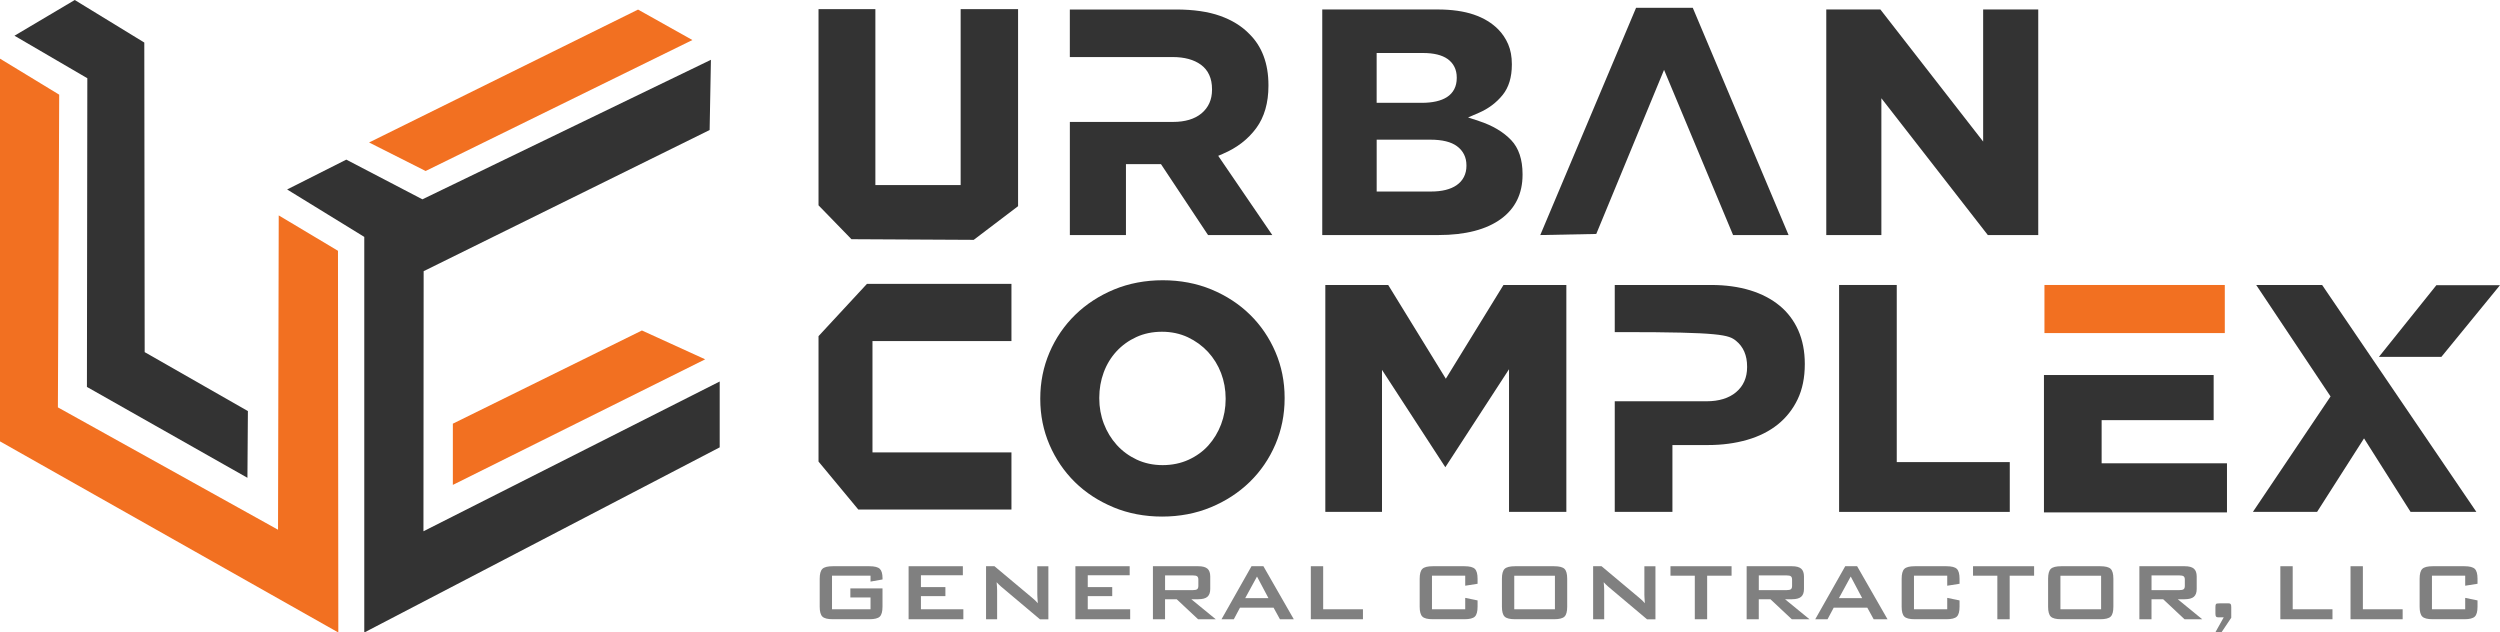 <svg xmlns="http://www.w3.org/2000/svg" id="Layer_1" data-name="Layer 1" viewBox="0 0 1000 253"><defs><style>      .cls-1 {        fill: #f27021;      }      .cls-2 {        fill: #333;      }      .cls-3 {        fill: gray;      }    </style></defs><g><g><polygon class="cls-1" points="181.14 193.96 282.07 143.73 256.77 132.19 181.14 169.47 181.14 193.96"></polygon><polygon class="cls-1" points="276.95 16.01 255.22 3.83 147.63 56.99 170.25 68.4 276.95 16.01"></polygon><polygon class="cls-1" points="111.49 86.16 111.21 211.89 23.16 162.95 23.16 162.53 23.68 37.87 0 23.46 0 176.55 135.33 253 135.19 100.32 111.49 86.16"></polygon><polygon class="cls-2" points="34.93 31.7 34.77 154.77 98.97 191.12 99.16 164.43 57.87 140.85 57.87 140.43 57.72 17.02 29.9 0 5.79 14.29 34.93 31.29 34.93 31.7"></polygon><polygon class="cls-2" points="169.46 108.47 283.85 52.01 284.37 23.92 168.96 79.73 138.52 63.85 114.85 75.79 145.71 94.76 145.71 253 287.88 178.94 287.88 152.6 169.38 212.51 169.46 108.47"></polygon></g><g><g><path class="cls-2" d="m489.21,61.5c5.55-2.36,10.03-5.81,13.3-10.27,3.23-4.4,4.87-10.09,4.87-16.91v-.27c0-8.66-2.61-15.58-7.75-20.57l-.03-.03c-2.93-3.01-6.8-5.4-11.5-7.08-4.77-1.71-10.73-2.57-17.71-2.57h-42.46v19.02h41.13c4.71,0,8.51,1.03,11.3,3.07,2.95,2.17,4.45,5.46,4.45,9.77v.27c0,3.92-1.42,7.09-4.22,9.43-2.72,2.26-6.55,3.41-11.39,3.41h-41.26v45.26h22.44v-28.38h14.01l18.83,28.38h25.7l-21.64-31.7,1.95-.83Z"></path><path class="cls-2" d="m591.59,48.41l-4.37-1.43,4.22-1.81c3.88-1.66,7.12-4.09,9.63-7.2,2.43-3.01,3.67-7.08,3.67-12.09v-.27c0-2.96-.49-5.62-1.46-7.88-.98-2.29-2.33-4.31-4.03-6.02-2.55-2.57-5.83-4.54-9.73-5.87-3.98-1.36-8.86-2.05-14.5-2.05h-46.12v90.23h46.47c10.78,0,19.22-2.19,25.08-6.49,5.69-4.18,8.57-10.1,8.57-17.61v-.26c0-5.85-1.53-10.43-4.54-13.6-3.14-3.3-7.48-5.87-12.89-7.64Zm-40.92-27.21h18.55c4.27,0,7.57.81,9.81,2.39,2.4,1.7,3.67,4.25,3.67,7.37v.27c0,3.34-1.36,5.97-3.94,7.62-2.36,1.51-5.75,2.28-10.08,2.28h-18.02v-19.93Zm35.91,45.11c0,3.31-1.37,6-3.96,7.78-2.43,1.67-5.86,2.52-10.19,2.52h-21.76v-20.74h21.49c4.73,0,8.31.88,10.64,2.62,2.47,1.82,3.77,4.44,3.77,7.55v.27Z"></path><polygon class="cls-2" points="654.43 3.12 616.11 94.02 638.51 93.58 665.62 27.94 693.23 94.02 715.43 94.02 677.11 3.12 654.43 3.12"></polygon><polygon class="cls-2" points="793.26 3.79 793.26 56.62 752.15 3.79 730.51 3.79 730.51 94.02 752.55 94.02 752.55 39.3 795.13 94.02 815.3 94.02 815.3 3.79 793.26 3.79"></polygon><polygon class="cls-2" points="384.26 74.03 350.15 74.03 350.15 3.65 327.41 3.65 327.41 82.13 340.58 95.68 389.49 95.94 407.23 82.47 407.23 3.65 384.26 3.65 384.26 74.03"></polygon></g><g><rect class="cls-1" x="817.78" y="113.99" width="72.14" height="19.24"></rect><polygon class="cls-2" points="578.33 151.49 555.28 113.99 530.13 113.99 530.13 204.76 552.8 204.76 552.8 147.95 578.13 186.89 603.61 147.69 603.61 204.76 626.54 204.76 626.54 113.99 601.39 113.99 578.33 151.49"></polygon><path class="cls-2" d="m711.87,122.29c-3.22-2.67-7.18-4.74-11.78-6.16-4.66-1.42-9.91-2.14-15.59-2.14h-38.6v18.85h3.34c39.1,0,42.23,1.12,45.14,3.46,2.96,2.38,4.46,5.85,4.46,10.31v.27c0,4.18-1.49,7.55-4.44,10.02-2.88,2.4-6.84,3.61-11.76,3.61h-36.74v44.25h23.07v-26.74h14.21c5.64,0,10.91-.7,15.68-2.08,4.73-1.36,8.85-3.43,12.25-6.15,3.38-2.72,6.06-6.11,7.95-10.08,1.9-3.98,2.86-8.68,2.86-13.97v-.26c0-4.94-.88-9.43-2.61-13.34-1.72-3.88-4.22-7.19-7.42-9.84Z"></path><polygon class="cls-2" points="803.91 184.84 758.7 184.84 758.7 113.99 735.64 113.99 735.64 204.76 803.91 204.76 803.91 184.84"></polygon><polygon class="cls-2" points="840.65 168.06 885.46 168.06 885.46 150.01 817.58 150.01 817.58 204.96 890.79 204.96 890.79 185.32 840.65 185.32 840.65 168.06"></polygon><path class="cls-2" d="m445.38,202.92c5.93,2.46,12.47,3.71,19.46,3.71s13.55-1.25,19.47-3.71c5.93-2.45,11.17-5.85,15.57-10.13,4.38-4.26,7.84-9.33,10.29-15.06,2.44-5.71,3.68-11.89,3.68-18.37v-.27c0-6.46-1.24-12.62-3.68-18.29-2.45-5.7-5.87-10.73-10.17-14.93-4.28-4.21-9.47-7.6-15.42-10.08-5.93-2.45-12.48-3.69-19.47-3.69s-13.54,1.24-19.47,3.69c-5.95,2.47-11.19,5.88-15.55,10.14-4.38,4.27-7.84,9.33-10.29,15.06-2.45,5.73-3.69,11.9-3.69,18.36v.27c0,6.45,1.24,12.61,3.69,18.29,2.45,5.68,5.87,10.71,10.16,14.93,4.29,4.22,9.48,7.61,15.42,10.06Zm-5.67-43.82c0-3.53.59-6.93,1.76-10.1,1.17-3.19,2.89-6.02,5.1-8.43,2.22-2.41,4.89-4.34,7.94-5.74,3.05-1.41,6.51-2.13,10.28-2.13s7.23.74,10.35,2.2c3.09,1.46,5.79,3.43,8.06,5.86,2.26,2.46,4.02,5.31,5.23,8.48,1.21,3.18,1.83,6.59,1.83,10.14v.27c0,3.54-.62,6.94-1.83,10.12-1.21,3.17-2.92,5.99-5.08,8.4-2.16,2.4-4.84,4.33-7.96,5.75-3.1,1.41-6.58,2.13-10.34,2.13s-7.23-.74-10.35-2.2c-3.1-1.46-5.79-3.43-8-5.88-2.22-2.46-3.95-5.31-5.16-8.48-1.21-3.16-1.83-6.56-1.83-10.12v-.27Z"></path><polygon class="cls-2" points="404.58 203.82 404.58 180.96 348.99 180.96 348.99 136.42 404.58 136.42 404.58 113.56 346.77 113.56 327.41 134.46 327.41 184.63 343.33 203.82 404.58 203.82"></polygon><polygon class="cls-2" points="902.48 113.99 932.22 158.58 901.16 204.76 926.83 204.76 945.61 175.35 964.23 204.76 990.55 204.76 928.85 113.99 902.48 113.99"></polygon><polygon class="cls-2" points="976.56 142.74 1000 114.07 974.56 114.07 951.69 142.59 951.57 142.74 951.79 142.74 976.56 142.74"></polygon></g></g></g><g><path class="cls-3" d="m347.75,226.49h-14.62c-2.06,0-3.45.35-4.17,1.06s-1.08,2.03-1.08,3.95v11.18c0,1.94.36,3.26,1.08,3.96s2.11,1.05,4.17,1.05h14.62c2.06,0,3.45-.35,4.17-1.05.72-.7,1.08-2.02,1.08-3.96v-7.31h-12.86v3.61h8.07v4.72h-15.41v-13.43h15.41v2.37l4.8-.86v-.48c0-1.82-.37-3.08-1.1-3.77-.74-.7-2.12-1.04-4.15-1.04Z"></path><polygon class="cls-3" points="368.37 238.45 378.16 238.45 378.16 234.84 368.37 234.84 368.37 230.1 385.14 230.1 385.14 226.49 363.44 226.49 363.44 247.7 385.34 247.7 385.34 243.71 368.37 243.71 368.37 238.45"></polygon><path class="cls-3" d="m414.92,237.62c0,.27.01.65.04,1.14.03.5.08,1.34.16,2.53-.32-.39-.68-.77-1.06-1.13-.39-.37-.84-.76-1.34-1.17l-14.93-12.5h-3.37v21.22h4.43v-11.46c0-.43-.02-.93-.05-1.51-.03-.58-.08-1.2-.15-1.86.24.28.5.55.78.82.28.27.61.57.98.91l15.57,13.11h3.37v-21.22h-4.43v11.14Z"></path><polygon class="cls-3" points="435.1 238.45 444.89 238.45 444.89 234.84 435.1 234.84 435.1 230.1 451.87 230.1 451.87 226.49 430.16 226.49 430.16 247.7 452.07 247.7 452.07 243.71 435.1 243.71 435.1 238.45"></polygon><path class="cls-3" d="m479.31,239.69c1.69,0,2.91-.33,3.66-.98.75-.66,1.13-1.7,1.13-3.13v-4.98c0-1.44-.38-2.49-1.13-3.14-.76-.65-1.98-.97-3.66-.97h-18.14v21.22h4.85v-8.01h4.67l8.55,8.01h7.08l-9.79-8.01h2.77Zm-13.28-3.63v-5.9h11.09c.86,0,1.44.12,1.75.37s.47.68.47,1.29v2.55c0,.63-.16,1.07-.47,1.31s-.9.37-1.75.37h-11.09Z"></path><path class="cls-3" d="m500.6,226.49l-12,21.22h4.92l2.47-4.64h13.44l2.55,4.64h5.54l-12.16-21.22h-4.76Zm-2.51,12.75l4.71-8.63,4.57,8.63h-9.29Z"></path><polygon class="cls-3" points="529.27 226.49 524.33 226.49 524.33 247.7 545.18 247.7 545.18 243.71 529.27 243.71 529.27 226.49"></polygon><path class="cls-3" d="m585.78,226.49h-12.66c-2.06,0-3.45.35-4.17,1.06s-1.08,2.03-1.08,3.95v11.18c0,1.94.36,3.26,1.08,3.96.72.7,2.11,1.05,4.17,1.05h12.66c2.05,0,3.43-.35,4.16-1.05.73-.7,1.09-2.02,1.09-3.96v-2.51l-4.94-1.02v4.56h-13.3v-13.43h13.3v4.01l4.94-.78v-2.01c0-1.93-.36-3.24-1.09-3.95-.73-.71-2.12-1.06-4.16-1.06Z"></path><path class="cls-3" d="m621.63,226.49h-15.61c-2.06,0-3.45.35-4.17,1.06-.72.71-1.08,2.03-1.08,3.95v11.18c0,1.94.36,3.26,1.08,3.96.72.7,2.11,1.05,4.17,1.05h15.61c2.06,0,3.45-.35,4.17-1.05.72-.7,1.08-2.02,1.08-3.96v-11.18c0-1.93-.36-3.24-1.08-3.95-.72-.71-2.11-1.06-4.17-1.06Zm.34,17.22h-16.27v-13.43h16.27v13.43Z"></path><path class="cls-3" d="m657.74,237.62c0,.27.01.65.04,1.14.03.5.08,1.34.16,2.53-.32-.39-.67-.77-1.06-1.13-.39-.37-.84-.76-1.34-1.17l-14.92-12.5h-3.37v21.22h4.43v-11.46c0-.43-.02-.93-.05-1.51-.03-.58-.08-1.2-.15-1.86.24.28.5.55.78.82.28.27.61.57.98.91l15.57,13.11h3.37v-21.22h-4.43v11.14Z"></path><polygon class="cls-3" points="668.19 230.28 677.92 230.28 677.92 247.7 682.86 247.7 682.86 230.28 692.63 230.28 692.63 226.49 668.19 226.49 668.19 230.28"></polygon><path class="cls-3" d="m716.8,239.69c1.69,0,2.9-.33,3.66-.98.76-.66,1.13-1.7,1.13-3.13v-4.98c0-1.44-.38-2.49-1.13-3.14-.76-.65-1.98-.97-3.66-.97h-18.14v21.22h4.85v-8.01h4.67l8.55,8.01h7.08l-9.79-8.01h2.77Zm-13.28-3.63v-5.9h11.09c.86,0,1.44.12,1.75.37s.47.68.47,1.29v2.55c0,.63-.16,1.07-.47,1.31s-.9.37-1.75.37h-11.09Z"></path><path class="cls-3" d="m738.09,226.49l-12,21.22h4.92l2.47-4.64h13.44l2.55,4.64h5.54l-12.16-21.22h-4.76Zm-2.51,12.75l4.71-8.63,4.57,8.63h-9.29Z"></path><path class="cls-3" d="m778.57,226.49h-12.66c-2.06,0-3.45.35-4.17,1.06-.72.71-1.08,2.03-1.08,3.95v11.18c0,1.94.36,3.26,1.08,3.96.72.7,2.11,1.05,4.17,1.05h12.66c2.05,0,3.43-.35,4.16-1.05.73-.7,1.09-2.02,1.09-3.96v-2.51l-4.93-1.02v4.56h-13.3v-13.43h13.3v4.01l4.93-.78v-2.01c0-1.93-.36-3.24-1.09-3.95-.73-.71-2.12-1.06-4.16-1.06Z"></path><polygon class="cls-3" points="789.21 230.28 798.94 230.28 798.94 247.7 803.87 247.7 803.87 230.28 813.64 230.28 813.64 226.49 789.21 226.49 789.21 230.28"></polygon><path class="cls-3" d="m840.1,226.49h-15.61c-2.06,0-3.45.35-4.17,1.06-.72.71-1.08,2.03-1.08,3.95v11.18c0,1.94.36,3.26,1.08,3.96.72.7,2.11,1.05,4.17,1.05h15.61c2.06,0,3.45-.35,4.17-1.05.72-.7,1.08-2.02,1.08-3.96v-11.18c0-1.93-.36-3.24-1.08-3.95-.72-.71-2.11-1.06-4.17-1.06Zm.34,17.22h-16.27v-13.43h16.27v13.43Z"></path><path class="cls-3" d="m873.89,239.69c1.68,0,2.91-.33,3.66-.98.76-.66,1.13-1.7,1.13-3.13v-4.98c0-1.44-.38-2.49-1.13-3.14-.76-.65-1.98-.97-3.66-.97h-18.14v21.22h4.85v-8.01h4.67l8.55,8.01h7.08l-9.79-8.01h2.77Zm-13.28-3.63v-5.9h11.09c.86,0,1.44.12,1.76.37.31.25.47.68.47,1.29v2.55c0,.63-.16,1.07-.47,1.31-.32.25-.9.37-1.76.37h-11.09Z"></path><path class="cls-3" d="m892.28,241.65c-.15-.21-.41-.31-.78-.31h-3.65c-.82,0-1.3.09-1.45.27-.15.18-.23.59-.23,1.24v2.55c0,.59.07.99.22,1.2.15.21.4.32.76.32h2.35l-3.33,5.95h2.46l3.87-5.78v-4.23c0-.59-.07-.99-.22-1.2Z"></path><polygon class="cls-3" points="917.08 226.49 912.14 226.49 912.14 247.7 932.99 247.7 932.99 243.71 917.08 243.71 917.08 226.49"></polygon><polygon class="cls-3" points="945.15 226.49 940.21 226.49 940.21 247.7 961.06 247.7 961.06 243.71 945.15 243.71 945.15 226.49"></polygon><path class="cls-3" d="m991.01,233.51v-2.01c0-1.93-.36-3.24-1.09-3.95s-2.12-1.06-4.16-1.06h-12.66c-2.06,0-3.45.35-4.17,1.06-.72.71-1.08,2.03-1.08,3.95v11.18c0,1.94.36,3.26,1.08,3.96.72.7,2.11,1.05,4.17,1.05h12.66c2.05,0,3.43-.35,4.16-1.05s1.09-2.02,1.09-3.96v-2.51l-4.93-1.02v4.56h-13.3v-13.43h13.3v4.01l4.93-.78Z"></path></g></svg>